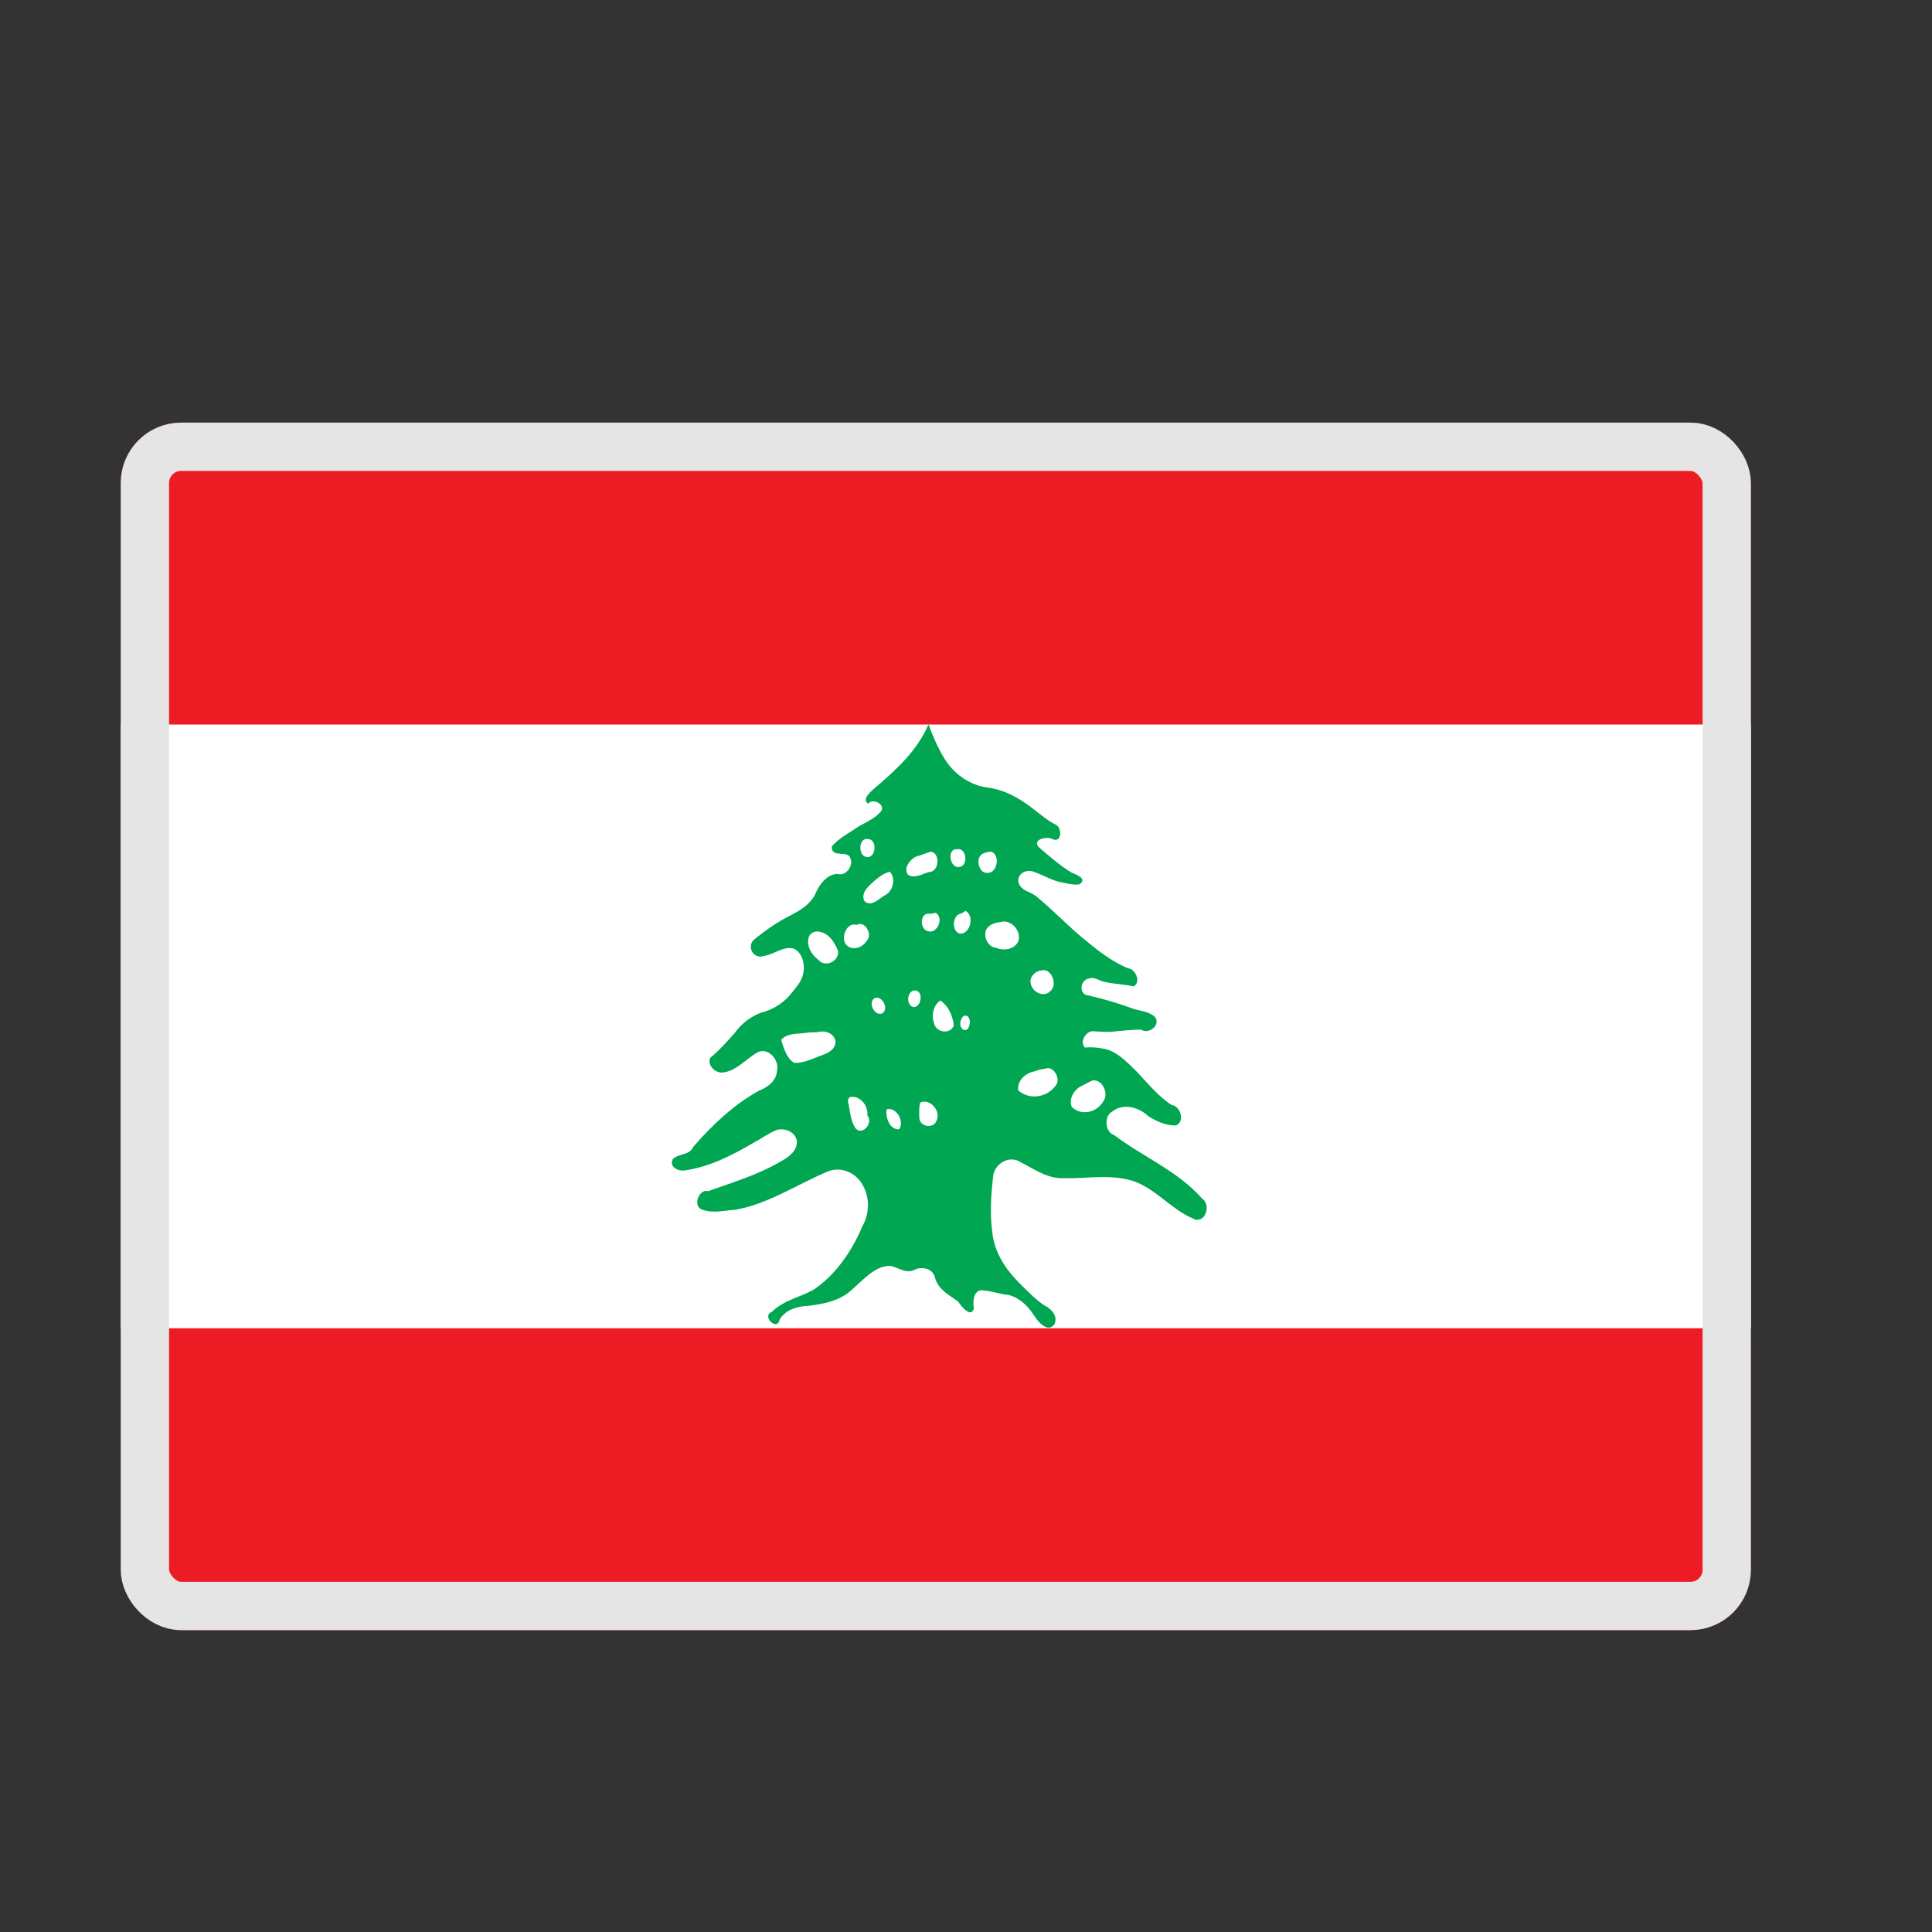 <svg width="32" height="32" viewBox="0 0 32 32" fill="none" xmlns="http://www.w3.org/2000/svg">
<rect x="0" y="0" width="32" height="32" fill="#333333" stroke="none"/>
<g clip-path="url(#clip0_819_4162)">
<path d="M2 7H29V27H2V7Z" fill="#ED1C24"/>
<path d="M2 12H29V22H2V12Z" fill="white"/>
<path d="M15.378 12C15.184 12.452 14.821 12.768 14.473 13.067C14.416 13.122 14.273 13.23 14.377 13.312C14.465 13.202 14.708 13.347 14.567 13.465C14.44 13.597 14.266 13.645 14.126 13.753C14.002 13.828 13.876 13.906 13.777 14.021C13.771 14.201 13.978 14.101 14.062 14.176C14.171 14.306 14.015 14.525 13.872 14.475C13.688 14.481 13.562 14.66 13.492 14.832C13.349 15.078 13.077 15.151 12.86 15.292C12.736 15.372 12.616 15.461 12.501 15.554C12.352 15.667 12.481 15.891 12.64 15.836C12.81 15.817 12.964 15.668 13.141 15.711C13.301 15.774 13.346 16.006 13.292 16.169C13.251 16.299 13.153 16.391 13.074 16.492C12.947 16.636 12.78 16.729 12.604 16.774C12.434 16.837 12.281 16.953 12.17 17.109C12.04 17.254 11.911 17.401 11.762 17.522C11.715 17.655 11.848 17.769 11.959 17.765C12.192 17.749 12.353 17.537 12.552 17.428C12.716 17.346 12.91 17.543 12.87 17.734C12.857 17.919 12.701 18.013 12.562 18.07C12.153 18.299 11.799 18.629 11.484 18.994C11.419 19.142 11.24 19.099 11.143 19.201C11.081 19.332 11.238 19.4 11.332 19.387C11.736 19.333 12.113 19.143 12.47 18.934C12.603 18.864 12.728 18.771 12.866 18.715C12.996 18.679 13.177 18.742 13.2 18.906C13.2 19.079 13.046 19.175 12.923 19.242C12.546 19.463 12.132 19.584 11.729 19.73C11.578 19.683 11.465 19.981 11.63 20.035C11.805 20.102 11.991 20.048 12.17 20.039C12.724 19.945 13.208 19.612 13.726 19.397C13.941 19.319 14.195 19.428 14.301 19.652C14.408 19.852 14.398 20.114 14.285 20.308C14.107 20.731 13.837 21.119 13.474 21.363C13.246 21.488 12.98 21.536 12.785 21.728C12.605 21.794 12.876 22.065 12.915 21.85C13.023 21.685 13.215 21.636 13.388 21.629C13.649 21.598 13.926 21.544 14.129 21.344C14.311 21.187 14.49 20.97 14.737 20.967C14.873 20.985 15.008 21.107 15.146 21.032C15.268 20.971 15.458 21.007 15.489 21.172C15.547 21.366 15.727 21.454 15.87 21.558C15.921 21.639 16.092 21.846 16.132 21.663C16.1 21.532 16.146 21.333 16.3 21.376C16.434 21.383 16.562 21.438 16.697 21.447C16.876 21.488 17.025 21.625 17.127 21.789C17.196 21.896 17.349 22.08 17.463 21.938C17.534 21.791 17.399 21.668 17.289 21.616C17.13 21.506 16.993 21.359 16.853 21.22C16.647 21.006 16.469 20.735 16.436 20.415C16.392 20.096 16.415 19.772 16.453 19.454C16.5 19.25 16.735 19.138 16.9 19.247C17.131 19.364 17.361 19.532 17.627 19.514C18.01 19.523 18.404 19.441 18.779 19.565C19.144 19.692 19.405 20.035 19.761 20.183C19.84 20.236 19.942 20.185 19.971 20.091C20.006 20.006 19.981 19.897 19.908 19.849C19.496 19.387 18.933 19.163 18.456 18.802C18.306 18.759 18.279 18.491 18.418 18.414C18.6 18.266 18.858 18.335 19.02 18.487C19.157 18.576 19.311 18.642 19.471 18.642C19.635 18.585 19.555 18.321 19.408 18.302C19.142 18.134 18.951 17.86 18.72 17.643C18.587 17.518 18.442 17.391 18.264 17.367C18.166 17.347 18.066 17.343 17.967 17.35C17.875 17.238 17.998 17.067 18.118 17.081C18.241 17.09 18.363 17.1 18.486 17.081C18.624 17.07 18.761 17.054 18.899 17.053C19.01 17.137 19.232 16.992 19.132 16.847C19.022 16.74 18.864 16.749 18.733 16.695C18.502 16.611 18.268 16.542 18.031 16.489C17.865 16.479 17.885 16.236 18.031 16.209C18.127 16.169 18.209 16.251 18.301 16.264C18.458 16.301 18.619 16.3 18.776 16.338C18.908 16.266 18.806 16.05 18.686 16.038C18.403 15.925 18.158 15.722 17.919 15.525C17.655 15.304 17.415 15.049 17.148 14.833C17.051 14.766 16.892 14.747 16.866 14.599C16.857 14.463 17.001 14.401 17.104 14.433C17.249 14.48 17.384 14.563 17.532 14.604C17.648 14.626 17.767 14.664 17.879 14.648C18.021 14.549 17.818 14.485 17.745 14.451C17.556 14.337 17.388 14.186 17.217 14.042C17.073 13.906 17.339 13.845 17.431 13.898C17.584 13.969 17.601 13.721 17.487 13.659C17.352 13.595 17.236 13.49 17.114 13.398C16.893 13.223 16.643 13.085 16.372 13.046C16.068 13.012 15.784 12.818 15.622 12.529C15.522 12.364 15.449 12.182 15.378 12ZM14.378 13.897C14.535 13.902 14.511 14.216 14.357 14.195C14.207 14.184 14.216 13.863 14.378 13.897ZM15.858 14.066C16.01 14.036 16.043 14.345 15.89 14.359C15.731 14.391 15.672 14.046 15.858 14.066ZM15.424 14.106C15.579 14.14 15.552 14.439 15.395 14.442C15.281 14.47 15.158 14.557 15.043 14.492C14.948 14.382 15.084 14.218 15.189 14.182C15.27 14.164 15.344 14.124 15.424 14.106ZM16.422 14.107C16.571 14.168 16.518 14.46 16.361 14.457C16.212 14.479 16.143 14.203 16.281 14.138C16.326 14.12 16.373 14.105 16.422 14.107ZM14.739 14.439C14.849 14.555 14.784 14.779 14.649 14.832C14.552 14.893 14.419 15.035 14.313 14.918C14.255 14.775 14.4 14.667 14.485 14.587C14.561 14.522 14.644 14.462 14.739 14.439ZM15.991 15.086C16.148 15.168 16.069 15.482 15.896 15.463C15.755 15.423 15.773 15.153 15.916 15.132C15.943 15.12 15.968 15.104 15.991 15.086ZM15.493 15.117C15.64 15.193 15.528 15.466 15.38 15.426C15.227 15.406 15.23 15.107 15.399 15.134C15.431 15.132 15.464 15.131 15.493 15.117ZM16.567 15.273C16.728 15.218 16.922 15.402 16.869 15.588C16.798 15.733 16.62 15.752 16.493 15.697C16.348 15.69 16.249 15.446 16.379 15.343C16.433 15.298 16.501 15.279 16.567 15.273ZM14.19 15.32C14.323 15.239 14.465 15.481 14.351 15.588C14.277 15.71 14.084 15.76 13.999 15.624C13.929 15.491 14.043 15.268 14.19 15.32ZM13.577 15.434C13.727 15.457 13.826 15.61 13.882 15.755C13.895 15.931 13.661 16.028 13.558 15.9C13.443 15.819 13.342 15.655 13.403 15.501C13.44 15.441 13.514 15.415 13.577 15.434H13.577ZM17.249 16.073C17.413 16.025 17.531 16.316 17.391 16.421C17.262 16.551 17.012 16.379 17.079 16.194C17.113 16.125 17.179 16.08 17.249 16.073ZM15.164 16.405C15.302 16.424 15.257 16.689 15.13 16.68C14.994 16.652 15.025 16.39 15.164 16.405ZM14.468 16.545C14.579 16.457 14.724 16.672 14.631 16.772C14.519 16.86 14.374 16.648 14.468 16.545ZM15.575 16.571C15.705 16.659 15.782 16.822 15.798 16.987C15.736 17.141 15.496 17.104 15.469 16.94C15.421 16.81 15.465 16.643 15.575 16.571L15.575 16.571ZM15.962 16.826C16.129 16.78 16.069 17.168 15.929 17.033C15.883 16.972 15.908 16.871 15.962 16.826H15.962ZM13.534 17.097C13.645 17.061 13.806 17.099 13.837 17.24C13.85 17.373 13.719 17.442 13.622 17.475C13.468 17.528 13.317 17.615 13.151 17.603C13.027 17.524 12.982 17.362 12.938 17.221C13.058 17.096 13.234 17.133 13.383 17.102C13.434 17.099 13.484 17.097 13.534 17.097ZM17.3 17.706C17.441 17.629 17.593 17.878 17.475 17.994C17.327 18.184 17.042 18.219 16.865 18.06C16.844 17.892 16.994 17.771 17.128 17.747C17.184 17.729 17.24 17.703 17.3 17.706ZM18.094 17.897C18.255 17.866 18.381 18.121 18.266 18.253C18.158 18.434 17.899 18.482 17.751 18.333C17.693 18.182 17.81 18.025 17.935 17.977C17.988 17.951 18.039 17.919 18.094 17.897ZM14.1 18.168C14.249 18.151 14.385 18.315 14.366 18.478C14.473 18.596 14.283 18.815 14.175 18.693C14.081 18.566 14.081 18.393 14.045 18.241C14.043 18.207 14.066 18.163 14.1 18.168ZM15.242 18.262C15.395 18.189 15.594 18.393 15.511 18.566C15.451 18.707 15.218 18.66 15.226 18.497C15.225 18.418 15.219 18.338 15.242 18.262V18.262ZM14.686 18.373C14.841 18.334 14.982 18.556 14.896 18.704C14.742 18.719 14.663 18.517 14.686 18.373Z" fill="#00A651"/>
</g>
<rect x="2.4" y="7.4" width="26.2" height="19.2" rx="0.6" stroke="#E5E5E5" stroke-width="0.8"/>
<defs>
<clipPath id="clip0_819_4162">
<rect x="2" y="7" width="27" height="20" rx="1" fill="white"/>
</clipPath>
</defs>
</svg>
